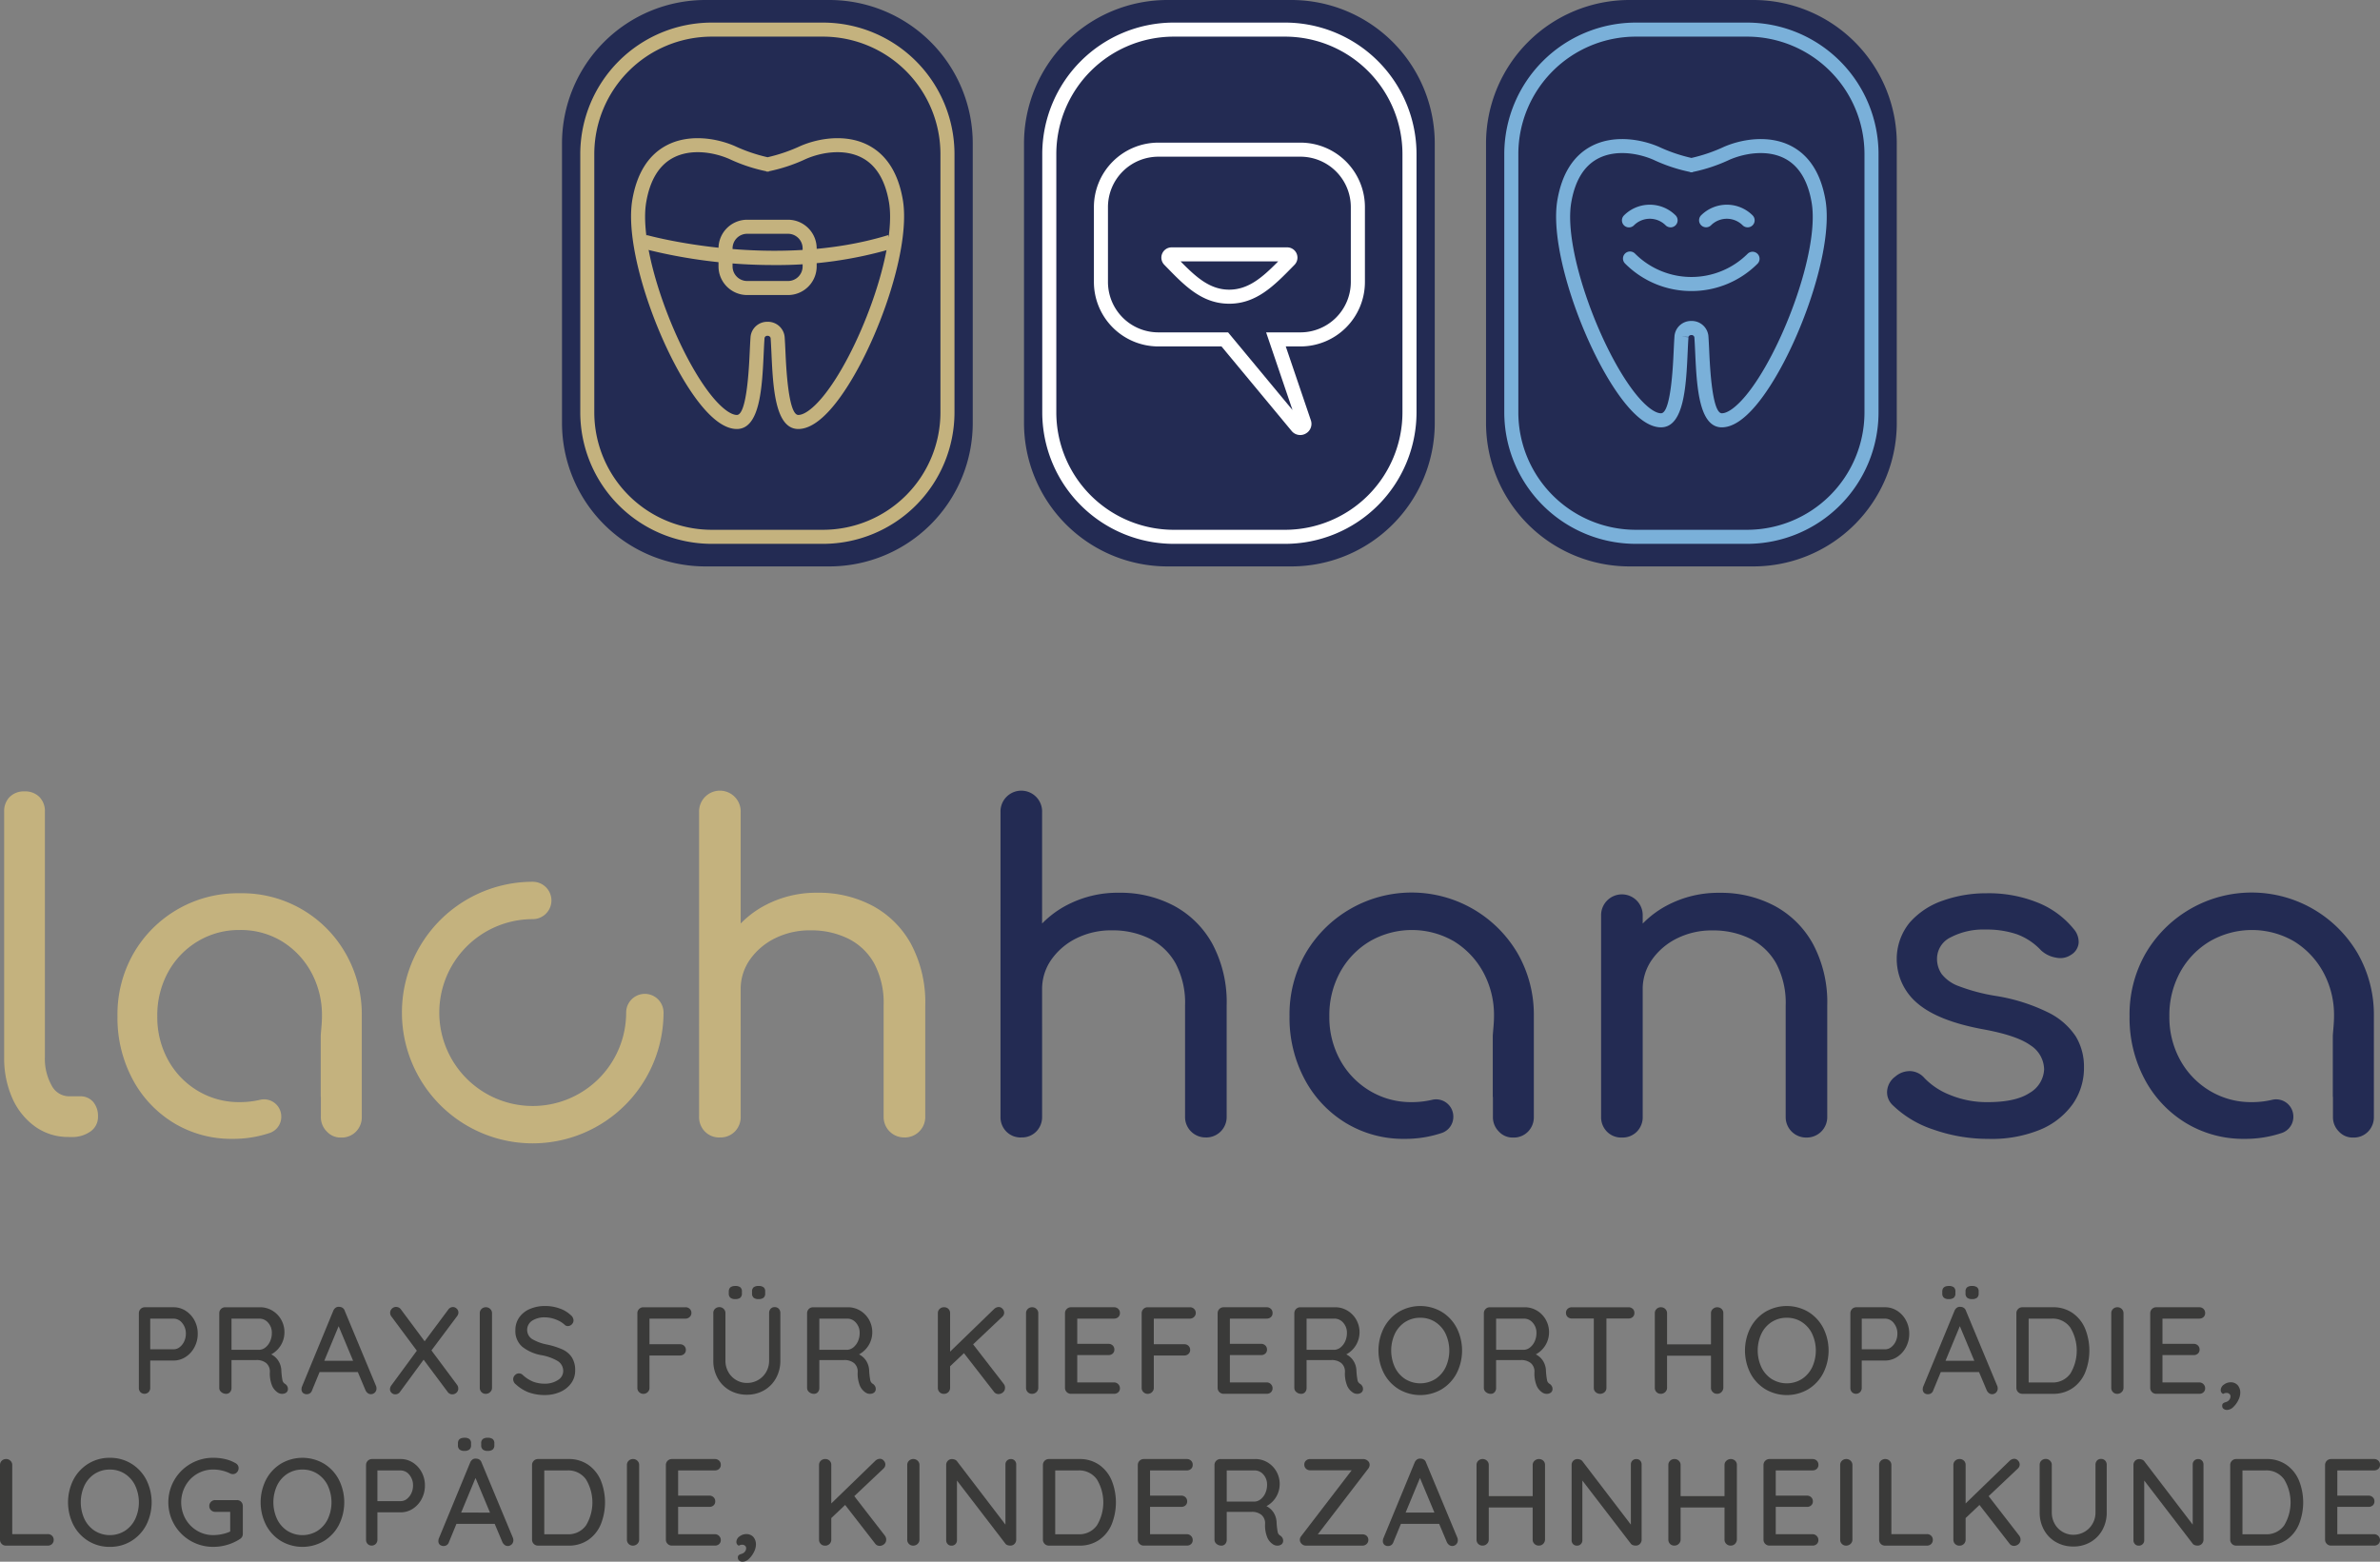 <?xml version="1.0" encoding="UTF-8"?>
<svg xmlns="http://www.w3.org/2000/svg" id="alta_logo_big" width="467.398" height="306.742" viewBox="0 0 467.398 306.742">
  <rect x="0" y="0" width="467.398" height="306.742" fill="#808080" stroke="none"/>
  <g id="Gruppe_45" data-name="Gruppe 45">
    <path id="Pfad_178" data-name="Pfad 178" d="M33.878,232.682a4.994,4.994,0,0,1,1.737,1.883,5.424,5.424,0,0,1,.644,2.624,5.558,5.558,0,0,1-.644,2.647,5.054,5.054,0,0,1-1.737,1.919,4.3,4.3,0,0,1-2.381.7H26.93v5.369a1.171,1.171,0,0,1-.316.826,1.144,1.144,0,0,1-1.615.012,1.182,1.182,0,0,1-.3-.838V233.155a1.161,1.161,0,0,1,1.166-1.166H31.5a4.365,4.365,0,0,1,2.381.692Zm-1.166,7.142a2.964,2.964,0,0,0,.887-1.13,3.523,3.523,0,0,0,.328-1.505,3.182,3.182,0,0,0-.717-2.1,2.162,2.162,0,0,0-1.713-.862H26.93v6.025H31.5a1.961,1.961,0,0,0,1.215-.425Z" transform="translate(2.574 24.773)" fill="#3a3a39"></path>
    <path id="Pfad_179" data-name="Pfad 179" d="M52.332,247.477a1.043,1.043,0,0,1,.146.523.876.876,0,0,1-.328.753,1.3,1.3,0,0,1-.79.243,1.46,1.46,0,0,1-.777-.194,3.025,3.025,0,0,1-1.19-1.336,6.281,6.281,0,0,1-.462-2.721,2.164,2.164,0,0,0-.729-1.8,2.934,2.934,0,0,0-1.895-.583H41.4v5.466a1.214,1.214,0,0,1-.292.838.962.962,0,0,1-.753.328,1.435,1.435,0,0,1-.96-.34,1.044,1.044,0,0,1-.4-.826V233.157a1.161,1.161,0,0,1,1.166-1.166h6.826a4.649,4.649,0,0,1,2.405.644,4.843,4.843,0,0,1,1.749,1.772,4.967,4.967,0,0,1,.656,2.539,4.92,4.92,0,0,1-2.6,4.3,3.576,3.576,0,0,1,1.421,1.288,3.856,3.856,0,0,1,.571,1.919,13.368,13.368,0,0,0,.219,1.882,1.04,1.04,0,0,0,.534.717A1.313,1.313,0,0,1,52.332,247.477Zm-4.239-7.616a3.174,3.174,0,0,0,.887-1.178,3.946,3.946,0,0,0,.34-1.664,2.888,2.888,0,0,0-.717-1.98,2.234,2.234,0,0,0-1.737-.814H41.4v6.122h5.539a2.1,2.1,0,0,0,1.154-.485Z" transform="translate(4.065 24.773)" fill="#3a3a39"></path>
    <path id="Pfad_180" data-name="Pfad 180" d="M68.347,247.958a1.1,1.1,0,0,1-1.093,1.117,1.007,1.007,0,0,1-.619-.208,1.463,1.463,0,0,1-.449-.571l-1.506-3.571H57.172l-1.482,3.6a1.072,1.072,0,0,1-.4.56,1.179,1.179,0,0,1-1.4-.073.981.981,0,0,1-.267-.729,3.043,3.043,0,0,1,.049-.389l6.195-15.014a1.364,1.364,0,0,1,.474-.6.98.98,0,0,1,.692-.158,1.159,1.159,0,0,1,.656.194,1.05,1.05,0,0,1,.413.559l6.17,14.82A1.448,1.448,0,0,1,68.347,247.958Zm-10.252-5.442h5.66l-2.842-6.8Z" transform="translate(5.59 24.765)" fill="#3a3a39"></path>
    <path id="Pfad_181" data-name="Pfad 181" d="M82.546,247.253a1.143,1.143,0,0,1,.219.706,1.052,1.052,0,0,1-.352.825,1.152,1.152,0,0,1-.79.316,1.091,1.091,0,0,1-.947-.485L75.963,242.3l-4.616,6.291a1.113,1.113,0,0,1-.947.51,1.008,1.008,0,0,1-.741-.3.957.957,0,0,1-.3-.692,1.329,1.329,0,0,1,.292-.8l4.98-6.778-5-6.729a1.124,1.124,0,0,1-.243-.706,1.106,1.106,0,0,1,.352-.826,1.137,1.137,0,0,1,.814-.34,1.209,1.209,0,0,1,.522.121,1.086,1.086,0,0,1,.425.364l4.664,6.268,4.616-6.195a1.169,1.169,0,0,1,.923-.533,1.049,1.049,0,0,1,.765.328,1.022,1.022,0,0,1,.328.741,1.194,1.194,0,0,1-.243.7l-5.053,6.753Z" transform="translate(7.229 24.766)" fill="#3a3a39"></path>
    <path id="Pfad_182" data-name="Pfad 182" d="M87.367,248.655a1.209,1.209,0,0,1-.85.34,1.144,1.144,0,0,1-.862-.34,1.176,1.176,0,0,1-.328-.851V233.155a1.123,1.123,0,0,1,.34-.826,1.186,1.186,0,0,1,.875-.34,1.168,1.168,0,0,1,.838.34,1.11,1.11,0,0,1,.352.826V247.8a1.117,1.117,0,0,1-.364.851" transform="translate(8.894 24.773)" fill="#3a3a39"></path>
    <path id="Pfad_183" data-name="Pfad 183" d="M94.377,248.763a8,8,0,0,1-2.6-1.615,1.29,1.29,0,0,1-.51-1,1.112,1.112,0,0,1,.34-.79,1.076,1.076,0,0,1,.8-.352,1.008,1.008,0,0,1,.7.267,6.75,6.75,0,0,0,2,1.324,6.1,6.1,0,0,0,2.344.425,4.562,4.562,0,0,0,2.587-.7,2.08,2.08,0,0,0,1.057-1.773,2.279,2.279,0,0,0-1.057-1.956,9.413,9.413,0,0,0-3.146-1.154,8.363,8.363,0,0,1-3.85-1.677A4.046,4.046,0,0,1,91.7,236.53a4.288,4.288,0,0,1,.753-2.514,4.835,4.835,0,0,1,2.089-1.664,7.457,7.457,0,0,1,3.012-.583,8.263,8.263,0,0,1,2.842.486,6.007,6.007,0,0,1,2.162,1.288,1.39,1.39,0,0,1,.559,1.045,1.09,1.09,0,0,1-.328.777,1.06,1.06,0,0,1-.79.34.81.81,0,0,1-.559-.194,5.057,5.057,0,0,0-1.749-1.07A5.865,5.865,0,0,0,97.559,234a4.464,4.464,0,0,0-2.587.667,2.152,2.152,0,0,0,0,3.583,9.019,9.019,0,0,0,2.854,1.07,15.051,15.051,0,0,1,3.1.972,4.366,4.366,0,0,1,1.858,1.554,4.654,4.654,0,0,1,.656,2.6,4.161,4.161,0,0,1-.79,2.5,5.2,5.2,0,0,1-2.15,1.7,7.239,7.239,0,0,1-2.988.608,9.1,9.1,0,0,1-3.134-.5Z" transform="translate(9.513 24.75)" fill="#3a3a39"></path>
    <path id="Pfad_184" data-name="Pfad 184" d="M115.735,234.225v5.03h5.976a1.161,1.161,0,0,1,.838.315,1.1,1.1,0,0,1,.328.826,1.011,1.011,0,0,1-.328.754,1.162,1.162,0,0,1-.838.316h-5.976v6.365a1.1,1.1,0,0,1-.352.826,1.168,1.168,0,0,1-.838.34,1.156,1.156,0,0,1-.85-.34,1.12,1.12,0,0,1-.34-.826V233.157a1.161,1.161,0,0,1,1.166-1.166H122.8a1.162,1.162,0,0,1,.838.316,1.091,1.091,0,0,1,.328.825,1.031,1.031,0,0,1-.34.765,1.146,1.146,0,0,1-.826.328Z" transform="translate(11.816 24.773)" fill="#3a3a39"></path>
    <path id="Pfad_185" data-name="Pfad 185" d="M139.725,232.688a1.187,1.187,0,0,1,.3.838v9.329a6.985,6.985,0,0,1-.85,3.45,6.174,6.174,0,0,1-2.344,2.393,6.6,6.6,0,0,1-3.365.862,6.727,6.727,0,0,1-3.4-.862,6.136,6.136,0,0,1-2.356-2.393,6.973,6.973,0,0,1-.85-3.45v-9.329a1.111,1.111,0,0,1,.34-.838,1.208,1.208,0,0,1,.875-.328,1.135,1.135,0,0,1,.814.341,1.106,1.106,0,0,1,.352.825v9.329a4.458,4.458,0,0,0,.583,2.273,4.194,4.194,0,0,0,1.555,1.567,4.123,4.123,0,0,0,2.089.559,4.352,4.352,0,0,0,2.162-.559,4.231,4.231,0,0,0,1.591-1.567,4.388,4.388,0,0,0,.6-2.273v-9.329a1.214,1.214,0,0,1,.292-.838,1.018,1.018,0,0,1,.8-.328,1.055,1.055,0,0,1,.814.328m-9.512-2.174a1.056,1.056,0,0,1-.316-.85V229.3q0-1.093,1.288-1.093a1.54,1.54,0,0,1,.972.254,1.02,1.02,0,0,1,.316.839v.364a1.058,1.058,0,0,1-.316.85,1.53,1.53,0,0,1-1,.267A1.437,1.437,0,0,1,130.213,230.514Zm4.568,0a1.053,1.053,0,0,1-.316-.85V229.3a1.018,1.018,0,0,1,.316-.839,1.492,1.492,0,0,1,.947-.254,1.586,1.586,0,0,1,1,.254,1.02,1.02,0,0,1,.316.839v.364a1.058,1.058,0,0,1-.316.85,1.52,1.52,0,0,1-1,.267,1.441,1.441,0,0,1-.947-.267" transform="translate(13.224 24.379)" fill="#3a3a39"></path>
    <path id="Pfad_186" data-name="Pfad 186" d="M156.875,247.477a1.043,1.043,0,0,1,.146.523.876.876,0,0,1-.328.753,1.3,1.3,0,0,1-.79.243,1.461,1.461,0,0,1-.777-.194,3.026,3.026,0,0,1-1.19-1.336,6.281,6.281,0,0,1-.462-2.721,2.164,2.164,0,0,0-.729-1.8,2.934,2.934,0,0,0-1.895-.583h-4.907v5.466a1.214,1.214,0,0,1-.292.838.962.962,0,0,1-.753.328,1.435,1.435,0,0,1-.96-.34,1.044,1.044,0,0,1-.4-.826V233.157a1.161,1.161,0,0,1,1.166-1.166h6.826a4.649,4.649,0,0,1,2.405.644,4.843,4.843,0,0,1,1.749,1.772,4.967,4.967,0,0,1,.656,2.539,4.92,4.92,0,0,1-2.6,4.3,3.576,3.576,0,0,1,1.421,1.288,3.855,3.855,0,0,1,.571,1.919,13.364,13.364,0,0,0,.219,1.882,1.04,1.04,0,0,0,.534.717A1.313,1.313,0,0,1,156.875,247.477Zm-4.239-7.616a3.175,3.175,0,0,0,.887-1.178,3.946,3.946,0,0,0,.34-1.664,2.888,2.888,0,0,0-.717-1.98,2.234,2.234,0,0,0-1.737-.814h-5.466v6.122h5.539a2.1,2.1,0,0,0,1.154-.485Z" transform="translate(14.962 24.773)" fill="#3a3a39"></path>
    <path id="Pfad_187" data-name="Pfad 187" d="M179.982,247.834a1.1,1.1,0,0,1-.4.875,1.371,1.371,0,0,1-.911.34,1.082,1.082,0,0,1-.85-.437l-5.9-7.6-2.721,2.575v4.226a1.157,1.157,0,0,1-.34.851,1.18,1.18,0,0,1-.875.34,1.144,1.144,0,0,1-.862-.34,1.176,1.176,0,0,1-.328-.851V233.16a1.124,1.124,0,0,1,.34-.826,1.186,1.186,0,0,1,.875-.34,1.165,1.165,0,0,1,.862.328,1.135,1.135,0,0,1,.328.838v7.555l8.624-8.356a1.389,1.389,0,0,1,.923-.413.963.963,0,0,1,.753.364,1.057,1.057,0,0,1-.024,1.53l-5.757,5.442,6,7.75a1.259,1.259,0,0,1,.267.8Z" transform="translate(17.386 24.768)" fill="#3a3a39"></path>
    <path id="Pfad_188" data-name="Pfad 188" d="M184.518,248.655a1.209,1.209,0,0,1-.85.34,1.144,1.144,0,0,1-.862-.34,1.176,1.176,0,0,1-.328-.851V233.155a1.123,1.123,0,0,1,.34-.826,1.186,1.186,0,0,1,.875-.34,1.168,1.168,0,0,1,.838.34,1.11,1.11,0,0,1,.352.826V247.8A1.117,1.117,0,0,1,184.518,248.655Z" transform="translate(19.021 24.773)" fill="#3a3a39"></path>
    <path id="Pfad_189" data-name="Pfad 189" d="M199.865,247.1a1.117,1.117,0,0,1,.328.8,1.029,1.029,0,0,1-.328.791,1.181,1.181,0,0,1-.838.3h-8.454a1.161,1.161,0,0,1-1.166-1.166V233.156a1.161,1.161,0,0,1,1.166-1.166h8.454a1.162,1.162,0,0,1,.838.316,1.091,1.091,0,0,1,.328.825,1.029,1.029,0,0,1-.328.791,1.181,1.181,0,0,1-.838.3h-7.215v4.956h6.122a1.162,1.162,0,0,1,.838.316,1.065,1.065,0,0,1,.328.8,1.02,1.02,0,0,1-.328.8,1.214,1.214,0,0,1-.838.292h-6.122v5.369h7.215A1.115,1.115,0,0,1,199.865,247.1Z" transform="translate(19.743 24.773)" fill="#3a3a39"></path>
    <path id="Pfad_190" data-name="Pfad 190" d="M205.428,234.225v5.03H211.4a1.161,1.161,0,0,1,.838.315,1.1,1.1,0,0,1,.328.826,1.011,1.011,0,0,1-.328.754,1.162,1.162,0,0,1-.838.316h-5.976v6.365a1.1,1.1,0,0,1-.352.826,1.168,1.168,0,0,1-.838.34,1.156,1.156,0,0,1-.85-.34,1.12,1.12,0,0,1-.34-.826V233.157a1.161,1.161,0,0,1,1.166-1.166H212.5a1.162,1.162,0,0,1,.838.316,1.091,1.091,0,0,1,.328.825,1.031,1.031,0,0,1-.34.765,1.146,1.146,0,0,1-.826.328Z" transform="translate(21.165 24.773)" fill="#3a3a39"></path>
    <path id="Pfad_191" data-name="Pfad 191" d="M227.013,247.1a1.117,1.117,0,0,1,.328.8,1.029,1.029,0,0,1-.328.791,1.181,1.181,0,0,1-.838.3H217.72a1.161,1.161,0,0,1-1.166-1.166V233.156a1.161,1.161,0,0,1,1.166-1.166h8.455a1.162,1.162,0,0,1,.838.316,1.091,1.091,0,0,1,.328.825,1.029,1.029,0,0,1-.328.791,1.181,1.181,0,0,1-.838.3h-7.216v4.956h6.122a1.162,1.162,0,0,1,.838.316,1.065,1.065,0,0,1,.328.8,1.02,1.02,0,0,1-.328.8,1.214,1.214,0,0,1-.838.292h-6.122v5.369h7.216A1.115,1.115,0,0,1,227.013,247.1Z" transform="translate(22.573 24.773)" fill="#3a3a39"></path>
    <path id="Pfad_192" data-name="Pfad 192" d="M243.531,247.477a1.033,1.033,0,0,1,.147.523.877.877,0,0,1-.329.753,1.293,1.293,0,0,1-.79.243,1.46,1.46,0,0,1-.777-.194,3.023,3.023,0,0,1-1.189-1.336,6.281,6.281,0,0,1-.462-2.721,2.167,2.167,0,0,0-.729-1.8,2.937,2.937,0,0,0-1.895-.583H232.6v5.466a1.214,1.214,0,0,1-.292.838.964.964,0,0,1-.754.328,1.435,1.435,0,0,1-.96-.34,1.043,1.043,0,0,1-.4-.826V233.157a1.161,1.161,0,0,1,1.166-1.166h6.826a4.653,4.653,0,0,1,2.406.644,4.852,4.852,0,0,1,1.749,1.772,4.967,4.967,0,0,1,.656,2.539,4.92,4.92,0,0,1-2.6,4.3,3.569,3.569,0,0,1,1.421,1.288,3.867,3.867,0,0,1,.572,1.919,13.424,13.424,0,0,0,.218,1.882,1.04,1.04,0,0,0,.534.717,1.313,1.313,0,0,1,.389.425Zm-4.238-7.616a3.189,3.189,0,0,0,.888-1.178,3.946,3.946,0,0,0,.34-1.664,2.894,2.894,0,0,0-.717-1.98,2.232,2.232,0,0,0-1.736-.814H232.6v6.122h5.539a2.1,2.1,0,0,0,1.154-.485Z" transform="translate(23.995 24.773)" fill="#3a3a39"></path>
    <path id="Pfad_193" data-name="Pfad 193" d="M260.52,244.961a8.054,8.054,0,0,1-2.927,3.146,8.31,8.31,0,0,1-8.453,0,8.038,8.038,0,0,1-2.927-3.146,9.877,9.877,0,0,1,0-8.89,8.072,8.072,0,0,1,2.927-3.147,8.317,8.317,0,0,1,8.453,0,8.049,8.049,0,0,1,2.927,3.147,9.877,9.877,0,0,1,0,8.89m-2.173-7.737a5.686,5.686,0,0,0-2.028-2.308,5.33,5.33,0,0,0-2.953-.838,5.389,5.389,0,0,0-2.952.825,5.617,5.617,0,0,0-2.028,2.3,7.853,7.853,0,0,0,0,6.608,5.686,5.686,0,0,0,2.028,2.308,5.618,5.618,0,0,0,5.9,0,5.694,5.694,0,0,0,2.028-2.308,7.807,7.807,0,0,0,0-6.582" transform="translate(25.554 24.75)" fill="#3a3a39"></path>
    <path id="Pfad_194" data-name="Pfad 194" d="M277.236,247.477a1.032,1.032,0,0,1,.147.523.877.877,0,0,1-.329.753,1.293,1.293,0,0,1-.79.243,1.461,1.461,0,0,1-.777-.194,3.024,3.024,0,0,1-1.189-1.336,6.282,6.282,0,0,1-.462-2.721,2.167,2.167,0,0,0-.729-1.8,2.937,2.937,0,0,0-1.895-.583h-4.907v5.466a1.214,1.214,0,0,1-.292.838.964.964,0,0,1-.754.328,1.435,1.435,0,0,1-.96-.34,1.043,1.043,0,0,1-.4-.826V233.157a1.161,1.161,0,0,1,1.166-1.166h6.826a4.653,4.653,0,0,1,2.406.644,4.852,4.852,0,0,1,1.749,1.772,4.967,4.967,0,0,1,.656,2.539,4.92,4.92,0,0,1-2.6,4.3,3.569,3.569,0,0,1,1.421,1.288,3.868,3.868,0,0,1,.572,1.919,13.417,13.417,0,0,0,.218,1.882,1.04,1.04,0,0,0,.534.717,1.313,1.313,0,0,1,.389.425ZM273,239.861a3.189,3.189,0,0,0,.888-1.178,3.945,3.945,0,0,0,.34-1.664,2.894,2.894,0,0,0-.717-1.98,2.232,2.232,0,0,0-1.736-.814h-5.466v6.122h5.539a2.1,2.1,0,0,0,1.154-.485Z" transform="translate(27.508 24.773)" fill="#3a3a39"></path>
    <path id="Pfad_195" data-name="Pfad 195" d="M291.613,232.293a1.062,1.062,0,0,1,.328.814,1.023,1.023,0,0,1-.328.8,1.211,1.211,0,0,1-.839.293H286.45V247.83a1.105,1.105,0,0,1-.351.826,1.327,1.327,0,0,1-1.775,0,1.1,1.1,0,0,1-.352-.826V234.2h-4.3a1.187,1.187,0,0,1-.838-.3,1.055,1.055,0,0,1-.328-.814,1.028,1.028,0,0,1,.328-.79,1.186,1.186,0,0,1,.838-.3h11.1a1.192,1.192,0,0,1,.839.3Z" transform="translate(29.03 24.773)" fill="#3a3a39"></path>
    <path id="Pfad_196" data-name="Pfad 196" d="M307.421,232.318a1.115,1.115,0,0,1,.34.838V247.8a1.247,1.247,0,0,1-.364.851,1.182,1.182,0,0,1-.875.34,1.166,1.166,0,0,1-.838-.34,1.132,1.132,0,0,1-.352-.851v-6.291h-8.624V247.8a1.117,1.117,0,0,1-.364.851,1.205,1.205,0,0,1-.851.34,1.142,1.142,0,0,1-.861-.34,1.176,1.176,0,0,1-.328-.851V233.156a1.123,1.123,0,0,1,.34-.826,1.181,1.181,0,0,1,.875-.34,1.168,1.168,0,0,1,.838.34,1.106,1.106,0,0,1,.352.826v6.122h8.624v-6.122a1.09,1.09,0,0,1,.364-.826,1.281,1.281,0,0,1,1.726-.012Z" transform="translate(30.677 24.773)" fill="#3a3a39"></path>
    <path id="Pfad_197" data-name="Pfad 197" d="M325.705,244.961a8.06,8.06,0,0,1-2.926,3.146,8.312,8.312,0,0,1-8.454,0,8.047,8.047,0,0,1-2.927-3.146,9.877,9.877,0,0,1,0-8.89,8.08,8.08,0,0,1,2.927-3.147,8.319,8.319,0,0,1,8.454,0,8.055,8.055,0,0,1,2.926,3.147,9.878,9.878,0,0,1,0,8.89m-2.174-7.737a5.678,5.678,0,0,0-2.029-2.308,5.329,5.329,0,0,0-2.952-.838,5.389,5.389,0,0,0-2.952.825,5.6,5.6,0,0,0-2.029,2.3,7.853,7.853,0,0,0,0,6.608,5.67,5.67,0,0,0,2.029,2.308,5.616,5.616,0,0,0,5.9,0,5.686,5.686,0,0,0,2.029-2.308,7.8,7.8,0,0,0,0-6.582" transform="translate(32.349 24.75)" fill="#3a3a39"></path>
    <path id="Pfad_198" data-name="Pfad 198" d="M338.267,232.682A4.991,4.991,0,0,1,340,234.565a5.436,5.436,0,0,1,.644,2.624,5.558,5.558,0,0,1-.644,2.647,5.06,5.06,0,0,1-1.736,1.919,4.3,4.3,0,0,1-2.381.7h-4.567v5.369a1.171,1.171,0,0,1-.316.826,1.144,1.144,0,0,1-1.616.012,1.182,1.182,0,0,1-.3-.838V233.155a1.161,1.161,0,0,1,1.166-1.166h5.636a4.365,4.365,0,0,1,2.381.692Zm-1.166,7.142a2.966,2.966,0,0,0,.888-1.13,3.539,3.539,0,0,0,.328-1.505,3.182,3.182,0,0,0-.717-2.1,2.162,2.162,0,0,0-1.713-.862H331.32v6.025h4.567a1.961,1.961,0,0,0,1.215-.425Z" transform="translate(34.303 24.773)" fill="#3a3a39"></path>
    <path id="Pfad_199" data-name="Pfad 199" d="M356.676,248.345a1.1,1.1,0,0,1-1.093,1.117,1.012,1.012,0,0,1-.621-.208,1.452,1.452,0,0,1-.448-.571l-1.506-3.571H345.5l-1.482,3.6a1.055,1.055,0,0,1-1.021.754,1.051,1.051,0,0,1-.776-.267.981.981,0,0,1-.267-.729,3.041,3.041,0,0,1,.049-.389l6.194-15.014a1.358,1.358,0,0,1,.475-.6.98.98,0,0,1,.692-.158,1.159,1.159,0,0,1,.656.194,1.045,1.045,0,0,1,.413.559l6.171,14.82A1.449,1.449,0,0,1,356.676,248.345Zm-10.568-17.831a1.056,1.056,0,0,1-.316-.85V229.3q0-1.093,1.288-1.093a1.54,1.54,0,0,1,.972.254,1.02,1.02,0,0,1,.316.839v.364a1.058,1.058,0,0,1-.316.85,1.518,1.518,0,0,1-.995.267,1.437,1.437,0,0,1-.947-.267Zm.316,12.39h5.66l-2.842-6.8Zm4.251-12.39a1.056,1.056,0,0,1-.316-.85V229.3a1.021,1.021,0,0,1,.316-.839,1.492,1.492,0,0,1,.947-.254,1.588,1.588,0,0,1,1,.254,1.019,1.019,0,0,1,.315.839v.364a1.057,1.057,0,0,1-.315.85,1.53,1.53,0,0,1-1,.267,1.437,1.437,0,0,1-.947-.267" transform="translate(35.644 24.379)" fill="#3a3a39"></path>
    <path id="Pfad_200" data-name="Pfad 200" d="M369.661,233.132a7.06,7.06,0,0,1,2.454,3.073,11.606,11.606,0,0,1,0,8.6,6.968,6.968,0,0,1-2.454,3.061,6.69,6.69,0,0,1-3.911,1.129h-5.976a1.161,1.161,0,0,1-1.166-1.166V233.155a1.161,1.161,0,0,1,1.166-1.166h5.976a6.649,6.649,0,0,1,3.911,1.141ZM369.224,245a8.754,8.754,0,0,0-.012-9,4.243,4.243,0,0,0-3.7-1.773h-4.494v12.536h4.494A4.243,4.243,0,0,0,369.224,245Z" transform="translate(37.38 24.773)" fill="#3a3a39"></path>
    <path id="Pfad_201" data-name="Pfad 201" d="M377.523,248.655a1.21,1.21,0,0,1-.851.34,1.142,1.142,0,0,1-.861-.34,1.176,1.176,0,0,1-.328-.851V233.155a1.123,1.123,0,0,1,.34-.826,1.182,1.182,0,0,1,.875-.34,1.168,1.168,0,0,1,.838.34,1.106,1.106,0,0,1,.352.826V247.8A1.117,1.117,0,0,1,377.523,248.655Z" transform="translate(39.139 24.773)" fill="#3a3a39"></path>
    <path id="Pfad_202" data-name="Pfad 202" d="M392.87,247.1a1.117,1.117,0,0,1,.328.8,1.029,1.029,0,0,1-.328.791,1.181,1.181,0,0,1-.838.3h-8.454a1.161,1.161,0,0,1-1.166-1.166V233.156a1.161,1.161,0,0,1,1.166-1.166h8.454a1.162,1.162,0,0,1,.838.316,1.091,1.091,0,0,1,.328.825,1.029,1.029,0,0,1-.328.791,1.181,1.181,0,0,1-.838.3h-7.215v4.956h6.122a1.162,1.162,0,0,1,.838.316,1.065,1.065,0,0,1,.328.8,1.02,1.02,0,0,1-.328.8,1.215,1.215,0,0,1-.838.292h-6.122v5.369h7.215A1.115,1.115,0,0,1,392.87,247.1Z" transform="translate(39.861 24.773)" fill="#3a3a39"></path>
    <path id="Pfad_203" data-name="Pfad 203" d="M398.4,248.854a4.642,4.642,0,0,1-.985,1.349,1.791,1.791,0,0,1-1.226.559,1.069,1.069,0,0,1-.68-.208.7.7,0,0,1-.267-.6.571.571,0,0,1,.17-.474,1.26,1.26,0,0,1,.4-.207c.155-.049.272-.089.352-.121a1.3,1.3,0,0,0,.522-.449,1.109,1.109,0,0,0,.182-.619.6.6,0,0,0-.218-.462.815.815,0,0,0-.56-.194,1.089,1.089,0,0,0-.656.194.917.917,0,0,1-.364-.3.889.889,0,0,1-.12-.5,1.355,1.355,0,0,1,.631-1.032,2.133,2.133,0,0,1,1.288-.449,1.811,1.811,0,0,1,1.409.559,2.223,2.223,0,0,1,.51,1.555,3.239,3.239,0,0,1-.389,1.4Z" transform="translate(41.168 26.165)" fill="#3a3a39"></path>
    <path id="Pfad_204" data-name="Pfad 204" d="M10.215,274.052a1.094,1.094,0,0,1,.328.826,1.065,1.065,0,0,1-.328.8,1.157,1.157,0,0,1-.838.316H1.166a1.115,1.115,0,0,1-.838-.34A1.144,1.144,0,0,1,0,274.829V260.156a1.123,1.123,0,0,1,.34-.826,1.186,1.186,0,0,1,.875-.34,1.168,1.168,0,0,1,.838.34,1.11,1.11,0,0,1,.352.826v13.58H9.377A1.162,1.162,0,0,1,10.215,274.052Z" transform="translate(0 27.587)" fill="#3a3a39"></path>
    <path id="Pfad_205" data-name="Pfad 205" d="M27.465,271.961a8.054,8.054,0,0,1-2.927,3.146,7.886,7.886,0,0,1-4.227,1.155,7.886,7.886,0,0,1-4.227-1.155,8.047,8.047,0,0,1-2.927-3.146,9.877,9.877,0,0,1,0-8.89,8.072,8.072,0,0,1,2.927-3.147,7.891,7.891,0,0,1,4.227-1.154,7.891,7.891,0,0,1,4.227,1.154,8.065,8.065,0,0,1,2.927,3.147,9.877,9.877,0,0,1,0,8.89m-2.174-7.737a5.687,5.687,0,0,0-2.028-2.308,5.329,5.329,0,0,0-2.952-.838,5.392,5.392,0,0,0-2.952.825,5.6,5.6,0,0,0-2.028,2.3,7.853,7.853,0,0,0,0,6.608,5.685,5.685,0,0,0,2.028,2.308,5.617,5.617,0,0,0,5.9,0,5.686,5.686,0,0,0,2.028-2.308,7.8,7.8,0,0,0,0-6.582" transform="translate(1.261 27.565)" fill="#3a3a39"></path>
    <path id="Pfad_206" data-name="Pfad 206" d="M44.236,267.418a1.148,1.148,0,0,1,.328.826v5.466a1.142,1.142,0,0,1-.583,1.02,9.59,9.59,0,0,1-5.2,1.53,8.788,8.788,0,0,1-4.458-1.167,8.739,8.739,0,0,1,0-15.158,8.788,8.788,0,0,1,4.458-1.167,10.174,10.174,0,0,1,2.344.267,7.156,7.156,0,0,1,2.028.8,1.207,1.207,0,0,1,.437.413,1.016,1.016,0,0,1,.146.533,1.185,1.185,0,0,1-.328.838,1.04,1.04,0,0,1-.79.352,1.147,1.147,0,0,1-.632-.17,7.6,7.6,0,0,0-3.207-.728A6.2,6.2,0,0,0,33.3,264.26a6.717,6.717,0,0,0,0,6.5,6.3,6.3,0,0,0,2.284,2.332,6.114,6.114,0,0,0,3.195.861,8.28,8.28,0,0,0,1.737-.194,6.942,6.942,0,0,0,1.567-.51v-3.863H39.147a1.144,1.144,0,0,1-.826-.328,1.081,1.081,0,0,1-.34-.814,1.115,1.115,0,0,1,.34-.838,1.144,1.144,0,0,1,.826-.328h4.276a1.087,1.087,0,0,1,.814.34Z" transform="translate(3.123 27.564)" fill="#3a3a39"></path>
    <path id="Pfad_207" data-name="Pfad 207" d="M61.719,271.961a8.054,8.054,0,0,1-2.927,3.146,8.312,8.312,0,0,1-8.454,0,8.047,8.047,0,0,1-2.927-3.146,9.877,9.877,0,0,1,0-8.89,8.072,8.072,0,0,1,2.927-3.147,8.319,8.319,0,0,1,8.454,0,8.065,8.065,0,0,1,2.927,3.147,9.877,9.877,0,0,1,0,8.89m-2.174-7.737a5.687,5.687,0,0,0-2.028-2.308,5.329,5.329,0,0,0-2.952-.838,5.392,5.392,0,0,0-2.952.825,5.6,5.6,0,0,0-2.028,2.3,7.853,7.853,0,0,0,0,6.608,5.685,5.685,0,0,0,2.028,2.308,5.617,5.617,0,0,0,5.9,0,5.686,5.686,0,0,0,2.028-2.308,7.8,7.8,0,0,0,0-6.582" transform="translate(4.832 27.565)" fill="#3a3a39"></path>
    <path id="Pfad_208" data-name="Pfad 208" d="M74.281,259.683a4.994,4.994,0,0,1,1.737,1.883,5.424,5.424,0,0,1,.644,2.624,5.558,5.558,0,0,1-.644,2.647,5.054,5.054,0,0,1-1.737,1.919,4.3,4.3,0,0,1-2.381.7H67.333v5.369a1.171,1.171,0,0,1-.316.826,1.144,1.144,0,0,1-1.615.012,1.182,1.182,0,0,1-.3-.838V260.155a1.161,1.161,0,0,1,1.166-1.166H71.9a4.365,4.365,0,0,1,2.381.692Zm-1.167,7.142A2.964,2.964,0,0,0,74,265.7a3.523,3.523,0,0,0,.328-1.505,3.182,3.182,0,0,0-.717-2.1,2.162,2.162,0,0,0-1.713-.862H67.332v6.025H71.9a1.961,1.961,0,0,0,1.215-.425Z" transform="translate(6.786 27.587)" fill="#3a3a39"></path>
    <path id="Pfad_209" data-name="Pfad 209" d="M92.689,275.345a1.1,1.1,0,0,1-1.093,1.117,1.007,1.007,0,0,1-.619-.208,1.463,1.463,0,0,1-.449-.571l-1.506-3.571H81.514l-1.482,3.6a1.072,1.072,0,0,1-.4.56,1.179,1.179,0,0,1-1.4-.073.981.981,0,0,1-.267-.729,3.041,3.041,0,0,1,.049-.389l6.195-15.014a1.364,1.364,0,0,1,.474-.6.98.98,0,0,1,.692-.158,1.159,1.159,0,0,1,.656.194,1.051,1.051,0,0,1,.413.559l6.17,14.82A1.448,1.448,0,0,1,92.689,275.345ZM82.121,257.514a1.052,1.052,0,0,1-.316-.85V256.3q0-1.093,1.288-1.093a1.54,1.54,0,0,1,.972.254,1.02,1.02,0,0,1,.316.839v.364a1.058,1.058,0,0,1-.316.85,1.53,1.53,0,0,1-1,.267A1.439,1.439,0,0,1,82.121,257.514Zm.316,12.39H88.1l-2.842-6.8Zm4.251-12.39a1.052,1.052,0,0,1-.316-.85V256.3a1.018,1.018,0,0,1,.316-.839,1.493,1.493,0,0,1,.947-.254,1.586,1.586,0,0,1,1,.254,1.02,1.02,0,0,1,.316.839v.364a1.054,1.054,0,0,1-.316.85,1.53,1.53,0,0,1-1,.267,1.441,1.441,0,0,1-.947-.267" transform="translate(8.127 27.193)" fill="#3a3a39"></path>
    <path id="Pfad_210" data-name="Pfad 210" d="M105.674,260.132a7.06,7.06,0,0,1,2.454,3.073,11.605,11.605,0,0,1,0,8.6,6.975,6.975,0,0,1-2.454,3.061,6.69,6.69,0,0,1-3.911,1.129H95.787a1.161,1.161,0,0,1-1.166-1.166V260.155a1.161,1.161,0,0,1,1.166-1.166h5.976a6.649,6.649,0,0,1,3.911,1.141ZM105.237,272a8.754,8.754,0,0,0-.012-9,4.244,4.244,0,0,0-3.7-1.773H97.026v12.536h4.494A4.243,4.243,0,0,0,105.237,272Z" transform="translate(9.863 27.587)" fill="#3a3a39"></path>
    <path id="Pfad_211" data-name="Pfad 211" d="M113.536,275.655a1.209,1.209,0,0,1-.85.34,1.144,1.144,0,0,1-.862-.34,1.177,1.177,0,0,1-.328-.851V260.155a1.123,1.123,0,0,1,.34-.826,1.186,1.186,0,0,1,.875-.34,1.168,1.168,0,0,1,.838.34,1.11,1.11,0,0,1,.352.826V274.8a1.117,1.117,0,0,1-.364.851" transform="translate(11.622 27.587)" fill="#3a3a39"></path>
    <path id="Pfad_212" data-name="Pfad 212" d="M128.883,274.1a1.117,1.117,0,0,1,.328.8,1.029,1.029,0,0,1-.328.791,1.181,1.181,0,0,1-.838.3h-8.454a1.161,1.161,0,0,1-1.166-1.166V260.156a1.161,1.161,0,0,1,1.166-1.166h8.454a1.162,1.162,0,0,1,.838.316,1.091,1.091,0,0,1,.328.825,1.029,1.029,0,0,1-.328.791,1.181,1.181,0,0,1-.838.3H120.83v4.956h6.122a1.162,1.162,0,0,1,.838.316,1.065,1.065,0,0,1,.328.8,1.02,1.02,0,0,1-.328.8,1.215,1.215,0,0,1-.838.292H120.83v5.369h7.215A1.115,1.115,0,0,1,128.883,274.1Z" transform="translate(12.344 27.587)" fill="#3a3a39"></path>
    <path id="Pfad_213" data-name="Pfad 213" d="M134.415,275.854a4.658,4.658,0,0,1-.984,1.349,1.794,1.794,0,0,1-1.227.559,1.07,1.07,0,0,1-.68-.208.7.7,0,0,1-.267-.6.57.57,0,0,1,.17-.474,1.252,1.252,0,0,1,.4-.207c.154-.049.272-.089.352-.121a1.3,1.3,0,0,0,.522-.449,1.109,1.109,0,0,0,.182-.619.6.6,0,0,0-.219-.462.812.812,0,0,0-.559-.194,1.089,1.089,0,0,0-.656.194.908.908,0,0,1-.364-.3.879.879,0,0,1-.121-.5,1.354,1.354,0,0,1,.632-1.032,2.124,2.124,0,0,1,1.288-.449,1.815,1.815,0,0,1,1.409.559,2.223,2.223,0,0,1,.51,1.555A3.254,3.254,0,0,1,134.415,275.854Z" transform="translate(13.651 28.979)" fill="#3a3a39"></path>
    <path id="Pfad_214" data-name="Pfad 214" d="M158.852,274.834a1.1,1.1,0,0,1-.4.875,1.371,1.371,0,0,1-.911.34,1.082,1.082,0,0,1-.85-.437l-5.9-7.6-2.721,2.575v4.226a1.157,1.157,0,0,1-.34.851,1.18,1.18,0,0,1-.875.34,1.144,1.144,0,0,1-.862-.34,1.177,1.177,0,0,1-.328-.851V260.16a1.123,1.123,0,0,1,.34-.826,1.186,1.186,0,0,1,.875-.34,1.165,1.165,0,0,1,.862.328,1.135,1.135,0,0,1,.328.838v7.555l8.624-8.356a1.389,1.389,0,0,1,.923-.413.963.963,0,0,1,.753.364,1.057,1.057,0,0,1-.024,1.53l-5.758,5.442,6,7.75a1.259,1.259,0,0,1,.267.8Z" transform="translate(15.183 27.583)" fill="#3a3a39"></path>
    <path id="Pfad_215" data-name="Pfad 215" d="M163.388,275.655a1.209,1.209,0,0,1-.85.34,1.144,1.144,0,0,1-.862-.34,1.177,1.177,0,0,1-.328-.851V260.155a1.123,1.123,0,0,1,.34-.826,1.186,1.186,0,0,1,.875-.34,1.168,1.168,0,0,1,.838.34,1.11,1.11,0,0,1,.352.826V274.8a1.117,1.117,0,0,1-.364.851" transform="translate(16.818 27.587)" fill="#3a3a39"></path>
    <path id="Pfad_216" data-name="Pfad 216" d="M181.735,259.294a1.063,1.063,0,0,1,.292.765V274.8a1.178,1.178,0,0,1-.328.851,1.115,1.115,0,0,1-.838.34,1.617,1.617,0,0,1-.522-.085.881.881,0,0,1-.4-.254l-9.547-12.438v11.709A1.037,1.037,0,0,1,169.322,276a1,1,0,0,1-.753-.3,1.063,1.063,0,0,1-.292-.765v-14.77a1.135,1.135,0,0,1,.328-.838,1.1,1.1,0,0,1,.814-.328,1.439,1.439,0,0,1,.559.109.956.956,0,0,1,.413.3l9.523,12.461V260.061a1.037,1.037,0,0,1,1.069-1.068,1,1,0,0,1,.753.3Z" transform="translate(17.541 27.588)" fill="#3a3a39"></path>
    <path id="Pfad_217" data-name="Pfad 217" d="M196.534,260.132a7.059,7.059,0,0,1,2.454,3.073,11.605,11.605,0,0,1,0,8.6,6.975,6.975,0,0,1-2.454,3.061,6.69,6.69,0,0,1-3.911,1.129h-5.976a1.161,1.161,0,0,1-1.166-1.166V260.155a1.161,1.161,0,0,1,1.166-1.166h5.976a6.649,6.649,0,0,1,3.911,1.141ZM196.1,272a8.754,8.754,0,0,0-.012-9,4.244,4.244,0,0,0-3.7-1.773h-4.494v12.536h4.494A4.243,4.243,0,0,0,196.1,272Z" transform="translate(19.334 27.587)" fill="#3a3a39"></path>
    <path id="Pfad_218" data-name="Pfad 218" d="M212.813,274.1a1.117,1.117,0,0,1,.328.8,1.029,1.029,0,0,1-.328.791,1.181,1.181,0,0,1-.838.3h-8.454a1.161,1.161,0,0,1-1.166-1.166V260.156a1.161,1.161,0,0,1,1.166-1.166h8.454a1.162,1.162,0,0,1,.838.316,1.091,1.091,0,0,1,.328.825,1.029,1.029,0,0,1-.328.791,1.181,1.181,0,0,1-.838.3H204.76v4.956h6.122a1.162,1.162,0,0,1,.838.316,1.065,1.065,0,0,1,.328.8,1.02,1.02,0,0,1-.328.8,1.215,1.215,0,0,1-.838.292H204.76v5.369h7.215A1.115,1.115,0,0,1,212.813,274.1Z" transform="translate(21.093 27.587)" fill="#3a3a39"></path>
    <path id="Pfad_219" data-name="Pfad 219" d="M229.331,274.477a1.033,1.033,0,0,1,.147.523.877.877,0,0,1-.329.753,1.294,1.294,0,0,1-.79.243,1.461,1.461,0,0,1-.777-.194,3.024,3.024,0,0,1-1.189-1.336,6.281,6.281,0,0,1-.462-2.721,2.167,2.167,0,0,0-.729-1.8,2.936,2.936,0,0,0-1.895-.583H218.4v5.466a1.214,1.214,0,0,1-.292.838.962.962,0,0,1-.753.328,1.435,1.435,0,0,1-.96-.34,1.044,1.044,0,0,1-.4-.826V260.157a1.161,1.161,0,0,1,1.166-1.166h6.826a4.653,4.653,0,0,1,2.406.644,4.851,4.851,0,0,1,1.749,1.772,4.967,4.967,0,0,1,.656,2.539,4.92,4.92,0,0,1-2.6,4.3,3.569,3.569,0,0,1,1.421,1.287,3.867,3.867,0,0,1,.572,1.919,13.421,13.421,0,0,0,.218,1.882,1.04,1.04,0,0,0,.534.717,1.313,1.313,0,0,1,.389.425Zm-4.239-7.616a3.189,3.189,0,0,0,.888-1.178,3.946,3.946,0,0,0,.34-1.664,2.894,2.894,0,0,0-.717-1.98,2.232,2.232,0,0,0-1.736-.814H218.4v6.122h5.539a2.1,2.1,0,0,0,1.154-.485Z" transform="translate(22.514 27.587)" fill="#3a3a39"></path>
    <path id="Pfad_220" data-name="Pfad 220" d="M244.3,274.088a1.028,1.028,0,0,1,.328.79,1.049,1.049,0,0,1-.34.8,1.168,1.168,0,0,1-.826.316H232.389a1.171,1.171,0,0,1-.861-.351,1.094,1.094,0,0,1-.352-.791,1.152,1.152,0,0,1,.267-.728l9.912-12.924h-8.138a1.162,1.162,0,0,1-.838-.316,1.065,1.065,0,0,1-.328-.8,1.026,1.026,0,0,1,.328-.79,1.186,1.186,0,0,1,.838-.3h10.4a1.318,1.318,0,0,1,.875.328,1.025,1.025,0,0,1,.39.813,1.305,1.305,0,0,1-.267.729L234.7,273.784h8.769a1.183,1.183,0,0,1,.838.3Z" transform="translate(24.097 27.587)" fill="#3a3a39"></path>
    <path id="Pfad_221" data-name="Pfad 221" d="M260.659,274.958a1.1,1.1,0,0,1-1.093,1.117,1.012,1.012,0,0,1-.621-.208,1.451,1.451,0,0,1-.448-.571l-1.506-3.571h-7.507l-1.482,3.6a1.055,1.055,0,0,1-1.021.754,1.051,1.051,0,0,1-.776-.267.981.981,0,0,1-.267-.729,3.039,3.039,0,0,1,.049-.389l6.194-15.014a1.358,1.358,0,0,1,.475-.6.98.98,0,0,1,.692-.158,1.159,1.159,0,0,1,.656.194,1.045,1.045,0,0,1,.413.559l6.17,14.82A1.448,1.448,0,0,1,260.659,274.958Zm-10.253-5.442h5.66l-2.842-6.8Z" transform="translate(25.636 27.58)" fill="#3a3a39"></path>
    <path id="Pfad_222" data-name="Pfad 222" d="M275.709,259.318a1.115,1.115,0,0,1,.34.838V274.8a1.247,1.247,0,0,1-.364.851,1.182,1.182,0,0,1-.875.34,1.166,1.166,0,0,1-.838-.34,1.132,1.132,0,0,1-.352-.851v-6.291H265V274.8a1.116,1.116,0,0,1-.364.851,1.2,1.2,0,0,1-.851.34,1.142,1.142,0,0,1-.861-.34,1.177,1.177,0,0,1-.328-.851V260.156a1.124,1.124,0,0,1,.34-.826,1.182,1.182,0,0,1,.875-.34,1.168,1.168,0,0,1,.838.34,1.106,1.106,0,0,1,.352.826v6.122h8.624v-6.122a1.09,1.09,0,0,1,.364-.826,1.281,1.281,0,0,1,1.726-.012Z" transform="translate(27.372 27.587)" fill="#3a3a39"></path>
    <path id="Pfad_223" data-name="Pfad 223" d="M292.966,259.294a1.063,1.063,0,0,1,.291.765V274.8a1.178,1.178,0,0,1-.328.851,1.113,1.113,0,0,1-.838.34,1.622,1.622,0,0,1-.522-.085.881.881,0,0,1-.4-.254l-9.547-12.438v11.709A1.036,1.036,0,0,1,280.553,276a1,1,0,0,1-.753-.3,1.061,1.061,0,0,1-.292-.765v-14.77a1.135,1.135,0,0,1,.328-.838,1.1,1.1,0,0,1,.813-.328,1.445,1.445,0,0,1,.56.109.962.962,0,0,1,.413.3l9.522,12.461V260.061a1.037,1.037,0,0,1,1.069-1.068,1,1,0,0,1,.753.3Z" transform="translate(29.135 27.588)" fill="#3a3a39"></path>
    <path id="Pfad_224" data-name="Pfad 224" d="M309.83,259.318a1.116,1.116,0,0,1,.341.838V274.8a1.252,1.252,0,0,1-.364.851,1.188,1.188,0,0,1-.875.34,1.168,1.168,0,0,1-.839-.34,1.135,1.135,0,0,1-.351-.851v-6.291h-8.625V274.8a1.113,1.113,0,0,1-.364.851,1.209,1.209,0,0,1-.85.34,1.144,1.144,0,0,1-.862-.34,1.176,1.176,0,0,1-.328-.851V260.156a1.128,1.128,0,0,1,.34-.826,1.188,1.188,0,0,1,.875-.34,1.168,1.168,0,0,1,.839.34,1.109,1.109,0,0,1,.351.826v6.122h8.625v-6.122a1.086,1.086,0,0,1,.364-.826,1.28,1.28,0,0,1,1.725-.012Z" transform="translate(30.928 27.587)" fill="#3a3a39"></path>
    <path id="Pfad_225" data-name="Pfad 225" d="M324.088,274.1a1.118,1.118,0,0,1,.329.8,1.03,1.03,0,0,1-.329.791,1.177,1.177,0,0,1-.838.3H314.8a1.161,1.161,0,0,1-1.166-1.166V260.156a1.161,1.161,0,0,1,1.166-1.166h8.454a1.158,1.158,0,0,1,.838.316,1.092,1.092,0,0,1,.329.825,1.03,1.03,0,0,1-.329.791,1.178,1.178,0,0,1-.838.3h-7.215v4.956h6.122a1.162,1.162,0,0,1,.839.316,1.069,1.069,0,0,1,.328.8,1.024,1.024,0,0,1-.328.8,1.215,1.215,0,0,1-.839.292h-6.122v5.369h7.215A1.111,1.111,0,0,1,324.088,274.1Z" transform="translate(32.692 27.587)" fill="#3a3a39"></path>
    <path id="Pfad_226" data-name="Pfad 226" d="M329.31,275.655a1.209,1.209,0,0,1-.85.34,1.144,1.144,0,0,1-.862-.34,1.176,1.176,0,0,1-.328-.851V260.155a1.128,1.128,0,0,1,.34-.826,1.188,1.188,0,0,1,.875-.34,1.169,1.169,0,0,1,.839.34,1.109,1.109,0,0,1,.351.826V274.8A1.113,1.113,0,0,1,329.31,275.655Z" transform="translate(34.113 27.587)" fill="#3a3a39"></path>
    <path id="Pfad_227" data-name="Pfad 227" d="M344.415,274.052a1.1,1.1,0,0,1,.328.826,1.069,1.069,0,0,1-.328.8,1.158,1.158,0,0,1-.839.316h-8.211a1.113,1.113,0,0,1-.838-.34,1.144,1.144,0,0,1-.328-.826V260.156a1.124,1.124,0,0,1,.34-.826,1.182,1.182,0,0,1,.875-.34,1.168,1.168,0,0,1,.838.34,1.106,1.106,0,0,1,.352.826v13.58h6.971a1.163,1.163,0,0,1,.839.316Z" transform="translate(34.836 27.587)" fill="#3a3a39"></path>
    <path id="Pfad_228" data-name="Pfad 228" d="M360.591,274.834a1.1,1.1,0,0,1-.4.875,1.371,1.371,0,0,1-.911.34,1.082,1.082,0,0,1-.85-.437l-5.9-7.6-2.721,2.575v4.226a1.157,1.157,0,0,1-.34.851,1.188,1.188,0,0,1-.875.34,1.146,1.146,0,0,1-.862-.34,1.176,1.176,0,0,1-.328-.851V260.16a1.128,1.128,0,0,1,.34-.826,1.188,1.188,0,0,1,.875-.34,1.167,1.167,0,0,1,.862.328,1.135,1.135,0,0,1,.328.838v7.555l8.625-8.356a1.389,1.389,0,0,1,.923-.413.963.963,0,0,1,.753.364,1.057,1.057,0,0,1-.024,1.53l-5.758,5.442,6,7.75a1.265,1.265,0,0,1,.267.8Z" transform="translate(36.212 27.583)" fill="#3a3a39"></path>
    <path id="Pfad_229" data-name="Pfad 229" d="M375.618,259.3a1.182,1.182,0,0,1,.3.838v9.329a6.973,6.973,0,0,1-.851,3.45,6.173,6.173,0,0,1-2.344,2.393,6.6,6.6,0,0,1-3.365.862,6.727,6.727,0,0,1-3.4-.862,6.144,6.144,0,0,1-2.356-2.393,6.973,6.973,0,0,1-.85-3.45v-9.329a1.111,1.111,0,0,1,.34-.838,1.207,1.207,0,0,1,.875-.328,1.137,1.137,0,0,1,.814.341,1.1,1.1,0,0,1,.351.825v9.329a4.469,4.469,0,0,0,.583,2.273,4.178,4.178,0,0,0,1.555,1.567,4.123,4.123,0,0,0,2.089.559,4.352,4.352,0,0,0,2.162-.559,4.224,4.224,0,0,0,1.591-1.567,4.388,4.388,0,0,0,.6-2.273v-9.329A1.214,1.214,0,0,1,374,259.3a1.017,1.017,0,0,1,.8-.328,1.055,1.055,0,0,1,.814.328Z" transform="translate(37.812 27.585)" fill="#3a3a39"></path>
    <path id="Pfad_230" data-name="Pfad 230" d="M392.889,259.294a1.063,1.063,0,0,1,.292.765V274.8a1.178,1.178,0,0,1-.328.851,1.113,1.113,0,0,1-.838.34,1.622,1.622,0,0,1-.522-.085.881.881,0,0,1-.4-.254l-9.547-12.438v11.709A1.037,1.037,0,0,1,380.476,276a1,1,0,0,1-.753-.3,1.061,1.061,0,0,1-.292-.765v-14.77a1.135,1.135,0,0,1,.328-.838,1.1,1.1,0,0,1,.813-.328,1.445,1.445,0,0,1,.56.109.963.963,0,0,1,.413.3l9.522,12.461V260.061a1.037,1.037,0,0,1,1.069-1.068,1,1,0,0,1,.753.3Z" transform="translate(39.551 27.588)" fill="#3a3a39"></path>
    <path id="Pfad_231" data-name="Pfad 231" d="M407.688,260.132a7.059,7.059,0,0,1,2.454,3.073,11.606,11.606,0,0,1,0,8.6,6.967,6.967,0,0,1-2.454,3.061,6.69,6.69,0,0,1-3.911,1.129H397.8a1.161,1.161,0,0,1-1.166-1.166V260.155a1.161,1.161,0,0,1,1.166-1.166h5.976a6.649,6.649,0,0,1,3.911,1.141ZM407.251,272a8.754,8.754,0,0,0-.012-9,4.243,4.243,0,0,0-3.7-1.773h-4.494v12.536h4.494A4.243,4.243,0,0,0,407.251,272Z" transform="translate(41.344 27.587)" fill="#3a3a39"></path>
    <path id="Pfad_232" data-name="Pfad 232" d="M423.966,274.1a1.119,1.119,0,0,1,.329.8,1.03,1.03,0,0,1-.329.791,1.178,1.178,0,0,1-.838.3h-8.454a1.161,1.161,0,0,1-1.166-1.166V260.156a1.161,1.161,0,0,1,1.166-1.166h8.454a1.158,1.158,0,0,1,.838.316,1.092,1.092,0,0,1,.329.825,1.03,1.03,0,0,1-.329.791,1.178,1.178,0,0,1-.838.3h-7.215v4.956h6.122a1.163,1.163,0,0,1,.839.316,1.069,1.069,0,0,1,.328.8,1.024,1.024,0,0,1-.328.8,1.216,1.216,0,0,1-.839.292h-6.122v5.369h7.215A1.112,1.112,0,0,1,423.966,274.1Z" transform="translate(43.103 27.587)" fill="#3a3a39"></path>
    <path id="Pfad_233" data-name="Pfad 233" d="M13.433,208.3a11.1,11.1,0,0,1-6.607-2.043A13.6,13.6,0,0,1,2.351,200.7a19.351,19.351,0,0,1-1.609-8.127V144.417a3.933,3.933,0,0,1,1.088-2.912,3.932,3.932,0,0,1,2.911-1.087,3.934,3.934,0,0,1,2.911,1.087,3.933,3.933,0,0,1,1.088,2.912v48.154a10.682,10.682,0,0,0,1.3,5.563,3.869,3.869,0,0,0,3.39,2.173h2.173a3.3,3.3,0,0,1,2.607,1.087,4.253,4.253,0,0,1,.956,2.912,3.435,3.435,0,0,1-1.479,2.912,6.135,6.135,0,0,1-3.738,1.087h-.519Z" transform="translate(0.077 15.022)" fill="#c4b27e"></path>
    <path id="Pfad_234" data-name="Pfad 234" d="M128.416,190.312a3.917,3.917,0,0,1-2.955-1.173,4.028,4.028,0,0,1-1.129-2.912V144.506a4.087,4.087,0,1,1,8.169,0v41.721a4.031,4.031,0,0,1-1.131,2.912,3.919,3.919,0,0,1-2.955,1.173m0,18.079a3.914,3.914,0,0,1-2.955-1.174,4.027,4.027,0,0,1-1.129-2.912V164.843a4.087,4.087,0,1,1,8.169,0V204.3a4.031,4.031,0,0,1-1.131,2.912,3.916,3.916,0,0,1-2.955,1.174m36.247,0a4.01,4.01,0,0,1-4.087-4.086V182.488a16.542,16.542,0,0,0-1.867-8.3,11.876,11.876,0,0,0-5.128-4.868,16.4,16.4,0,0,0-7.345-1.608,15.25,15.25,0,0,0-7,1.565,13.09,13.09,0,0,0-4.912,4.172,10.058,10.058,0,0,0-1.825,5.91h-5.3a18.6,18.6,0,0,1,2.782-9.778,19.133,19.133,0,0,1,7.3-6.779,21.484,21.484,0,0,1,10.344-2.477,22.446,22.446,0,0,1,10.776,2.564,18.7,18.7,0,0,1,7.563,7.519,24.339,24.339,0,0,1,2.783,12.081v21.816a4.01,4.01,0,0,1-4.086,4.086Z" transform="translate(12.96 15.022)" fill="#c4b27e"></path>
    <path id="Pfad_235" data-name="Pfad 235" d="M182.022,190.312a3.915,3.915,0,0,1-2.955-1.173,4.028,4.028,0,0,1-1.13-2.912V144.506a4.087,4.087,0,1,1,8.169,0v41.721a4.039,4.039,0,0,1-1.129,2.912,3.92,3.92,0,0,1-2.956,1.173m0,18.079a3.912,3.912,0,0,1-2.955-1.174,4.028,4.028,0,0,1-1.13-2.912V164.843a4.087,4.087,0,1,1,8.169,0V204.3a4.038,4.038,0,0,1-1.129,2.912,3.916,3.916,0,0,1-2.956,1.174m36.244,0a4.007,4.007,0,0,1-4.083-4.086V182.488a16.542,16.542,0,0,0-1.869-8.3,11.876,11.876,0,0,0-5.128-4.868,16.394,16.394,0,0,0-7.344-1.608,15.258,15.258,0,0,0-7,1.565,13.083,13.083,0,0,0-4.909,4.172,10.052,10.052,0,0,0-1.826,5.91h-5.3a18.593,18.593,0,0,1,2.783-9.778,19.117,19.117,0,0,1,7.3-6.779,21.478,21.478,0,0,1,10.342-2.477,22.461,22.461,0,0,1,10.778,2.564,18.72,18.72,0,0,1,7.562,7.519,24.363,24.363,0,0,1,2.782,12.081v21.816a4.01,4.01,0,0,1-4.086,4.086Z" transform="translate(18.548 15.022)" fill="#232b53"></path>
    <path id="Pfad_236" data-name="Pfad 236" d="M288.838,206.511a3.909,3.909,0,0,1-2.955-1.174,4.029,4.029,0,0,1-1.131-2.912V162.965a4.087,4.087,0,1,1,8.17,0v39.461a4.039,4.039,0,0,1-1.13,2.912,3.915,3.915,0,0,1-2.955,1.174m36.244,0A4.008,4.008,0,0,1,321,202.426V180.609a16.542,16.542,0,0,0-1.868-8.3A11.87,11.87,0,0,0,314,167.441a16.4,16.4,0,0,0-7.345-1.608,15.253,15.253,0,0,0-7,1.565,13.078,13.078,0,0,0-4.911,4.172,10.052,10.052,0,0,0-1.826,5.91h-5.3A18.593,18.593,0,0,1,290.4,167.7a19.125,19.125,0,0,1,7.3-6.779,21.479,21.479,0,0,1,10.342-2.477,22.455,22.455,0,0,1,10.778,2.564,18.7,18.7,0,0,1,7.561,7.519,24.339,24.339,0,0,1,2.782,12.081v21.816a4.01,4.01,0,0,1-4.085,4.086Z" transform="translate(29.682 16.917)" fill="#232b53"></path>
    <path id="Pfad_237" data-name="Pfad 237" d="M355.59,206.765a32.153,32.153,0,0,1-10.865-1.825,20.739,20.739,0,0,1-8.083-4.867,3.43,3.43,0,0,1-1-2.912,3.861,3.861,0,0,1,1.608-2.65,4.274,4.274,0,0,1,3.129-1.042,3.9,3.9,0,0,1,2.607,1.39,14.08,14.08,0,0,0,5.041,3.3,18.857,18.857,0,0,0,7.388,1.39q5.476,0,8.213-1.825a5.62,5.62,0,0,0,2.825-4.607,5.732,5.732,0,0,0-2.694-4.737q-2.695-1.956-9.474-3.172-8.78-1.65-12.778-5.128a11.342,11.342,0,0,1-1.477-15.775,15.222,15.222,0,0,1,6.562-4.346,25.405,25.405,0,0,1,8.562-1.434,25.683,25.683,0,0,1,10.125,1.868,17.392,17.392,0,0,1,7,5.172,3.87,3.87,0,0,1,.956,2.694,3.043,3.043,0,0,1-1.478,2.346,3.768,3.768,0,0,1-2.955.565,5.665,5.665,0,0,1-2.955-1.434,12.236,12.236,0,0,0-4.781-3.172,18.416,18.416,0,0,0-6.083-.912,13.851,13.851,0,0,0-6.867,1.522,4.667,4.667,0,0,0-2.694,4.215,5.228,5.228,0,0,0,.912,3,7.49,7.49,0,0,0,3.389,2.39,36.531,36.531,0,0,0,7.258,1.913,35.946,35.946,0,0,1,10.3,3.26,13.691,13.691,0,0,1,5.39,4.694,11.428,11.428,0,0,1,1.608,6.041,12.358,12.358,0,0,1-2.216,7.257,14.805,14.805,0,0,1-6.345,5,25.02,25.02,0,0,1-10.127,1.825Z" transform="translate(34.983 16.925)" fill="#232b53"></path>
    <path id="Pfad_238" data-name="Pfad 238" d="M97.17,207.858a25.689,25.689,0,1,1,0-51.378,3.67,3.67,0,1,1,0,7.341,18.349,18.349,0,1,0,18.348,18.348,3.67,3.67,0,1,1,7.341,0,25.718,25.718,0,0,1-25.688,25.689Z" transform="translate(7.451 16.712)" fill="#c4b27e"></path>
    <path id="Pfad_239" data-name="Pfad 239" d="M65.7,170.345a23.395,23.395,0,0,0-20.818-11.821A23.605,23.605,0,0,0,24.065,170.3a24.1,24.1,0,0,0-3.172,12.386,25.554,25.554,0,0,0,2.955,12.342,22.222,22.222,0,0,0,8.083,8.605,21.746,21.746,0,0,0,11.559,3.129,22.5,22.5,0,0,0,7.37-1.179,3.344,3.344,0,0,0,2.2-3.184,3.382,3.382,0,0,0-4.149-3.309,17.231,17.231,0,0,1-4.033.457,15.653,15.653,0,0,1-8.212-2.216,15.971,15.971,0,0,1-5.825-6.041,17.375,17.375,0,0,1-2.129-8.6A17.557,17.557,0,0,1,30.844,174a15.97,15.97,0,0,1,5.825-6.041,15.653,15.653,0,0,1,8.212-2.216,15.536,15.536,0,0,1,8.3,2.216A16.207,16.207,0,0,1,58.92,174a17.572,17.572,0,0,1,2.129,8.691c0,1.328-.155,2.522-.24,3.815v12.042l.03-.039v3.912a3.952,3.952,0,0,0,1.174,2.912,3.65,3.65,0,0,0,2.775,1.174,3.912,3.912,0,0,0,2.955-1.174,4.038,4.038,0,0,0,1.131-2.912v-19.73A24.182,24.182,0,0,0,65.7,170.345Z" transform="translate(2.178 16.925)" fill="#c4b27e"></path>
    <path id="Pfad_240" data-name="Pfad 240" d="M274.145,170.345a24.117,24.117,0,0,0-41.634-.044,24.1,24.1,0,0,0-3.172,12.386,25.554,25.554,0,0,0,2.955,12.342,22.216,22.216,0,0,0,8.084,8.605,21.743,21.743,0,0,0,11.559,3.129,22.5,22.5,0,0,0,7.37-1.179,3.344,3.344,0,0,0,2.2-3.184,3.382,3.382,0,0,0-4.149-3.309,17.233,17.233,0,0,1-4.034.457,15.653,15.653,0,0,1-8.212-2.216,15.971,15.971,0,0,1-5.825-6.041,17.374,17.374,0,0,1-2.129-8.6A17.557,17.557,0,0,1,239.289,174a15.962,15.962,0,0,1,5.825-6.041,16.489,16.489,0,0,1,16.514,0A16.215,16.215,0,0,1,267.365,174a17.572,17.572,0,0,1,2.129,8.691c0,1.328-.155,2.522-.241,3.815v12.042l.03-.039v3.912a3.952,3.952,0,0,0,1.174,2.912,3.65,3.65,0,0,0,2.775,1.174,3.912,3.912,0,0,0,2.955-1.174,4.034,4.034,0,0,0,1.131-2.912v-19.73A24.182,24.182,0,0,0,274.145,170.345Z" transform="translate(23.905 16.925)" fill="#232b53"></path>
    <path id="Pfad_241" data-name="Pfad 241" d="M423.543,170.345a24.117,24.117,0,0,0-41.634-.044,24.1,24.1,0,0,0-3.172,12.386,25.554,25.554,0,0,0,2.955,12.342,22.223,22.223,0,0,0,8.083,8.605,21.746,21.746,0,0,0,11.559,3.129,22.5,22.5,0,0,0,7.37-1.179,3.344,3.344,0,0,0,2.2-3.184,3.382,3.382,0,0,0-4.149-3.309,17.231,17.231,0,0,1-4.033.457,15.653,15.653,0,0,1-8.212-2.216,15.971,15.971,0,0,1-5.825-6.041,17.375,17.375,0,0,1-2.129-8.6A17.558,17.558,0,0,1,388.687,174a15.962,15.962,0,0,1,5.825-6.041,16.489,16.489,0,0,1,16.514,0A16.215,16.215,0,0,1,416.763,174a17.572,17.572,0,0,1,2.129,8.691c0,1.328-.155,2.522-.24,3.815v12.042c.01-.013.019-.025.03-.039v3.912a3.952,3.952,0,0,0,1.174,2.912,3.648,3.648,0,0,0,2.775,1.174,3.912,3.912,0,0,0,2.955-1.174,4.038,4.038,0,0,0,1.131-2.912v-19.73a24.183,24.183,0,0,0-3.173-12.342Z" transform="translate(39.478 16.925)" fill="#232b53"></path>
    <path id="Pfad_242" data-name="Pfad 242" d="M292.459,0H316.78a28.171,28.171,0,0,1,28.171,28.171V83.081a28.171,28.171,0,0,1-28.171,28.171H292.459a28.171,28.171,0,0,1-28.171-28.171V28.171A28.171,28.171,0,0,1,292.459,0" transform="translate(27.549)" fill="#232b53"></path>
    <path id="Pfad_243" data-name="Pfad 243" d="M315.222,106.4H293.34a25.836,25.836,0,0,1-25.807-25.807V29.825A25.836,25.836,0,0,1,293.34,4.018v0h21.882A25.837,25.837,0,0,1,341.03,29.824V80.593A25.837,25.837,0,0,1,315.222,106.4M293.34,6.777a23.076,23.076,0,0,0-23.047,23.049V80.594A23.072,23.072,0,0,0,293.34,103.64h21.882a23.074,23.074,0,0,0,23.048-23.048V29.824A23.074,23.074,0,0,0,315.222,6.777Z" transform="translate(27.887 0.419)" fill="#7ab0d9"></path>
    <path id="Pfad_244" data-name="Pfad 244" d="M309.3,81.359c-4.559,0-4.938-8.217-5.242-14.82-.05-1.08-.095-2.068-.157-2.886a.558.558,0,0,0-.58-.425c-.082,0-.473.03-.561.356l-1.391-.034,1.376.1c-.061.818-.106,1.807-.156,2.886-.3,6.6-.682,14.82-5.242,14.82-2.032,0-4.287-1.453-6.7-4.32-7.462-8.855-15.421-30-13.644-40.325.877-5.1,3.085-8.641,6.561-10.522,4.325-2.341,9.737-1.5,13.362.066a31.749,31.749,0,0,0,6.4,2.189,31.822,31.822,0,0,0,6.4-2.189c3.625-1.568,9.036-2.407,13.36-.067,3.477,1.883,5.686,5.423,6.562,10.523,1.776,10.324-6.18,31.469-13.643,40.323-2.416,2.868-4.671,4.321-6.7,4.321m-5.987-20.892h.033a3.278,3.278,0,0,1,3.223,2.468,2.955,2.955,0,0,1,.085.513c.064.837.11,1.852.162,2.964.138,3.013.561,12.186,2.483,12.186,1.13,0,2.8-1.217,4.591-3.339,6.951-8.248,14.666-28.582,13.034-38.076-.727-4.224-2.462-7.106-5.157-8.563-3.455-1.869-7.922-1.136-10.951.173a32.143,32.143,0,0,1-7.234,2.412l0,.056h-.519l0-.056a32.117,32.117,0,0,1-7.232-2.412c-3.029-1.31-7.5-2.044-10.952-.173-2.7,1.459-4.43,4.34-5.157,8.563-1.632,9.494,6.084,29.829,13.034,38.077,1.789,2.121,3.462,3.338,4.592,3.338,1.922,0,2.345-9.173,2.483-12.186.052-1.112.1-2.127.162-2.968v-.009a3.38,3.38,0,0,1,.1-.559,3.264,3.264,0,0,1,3.221-2.409" transform="translate(28.847 2.579)" fill="#7ab0d9"></path>
    <path id="Pfad_245" data-name="Pfad 245" d="M302.081,52.5a18.293,18.293,0,0,1-13.024-5.4,1.38,1.38,0,1,1,1.952-1.951,15.646,15.646,0,0,0,22.142,0A1.38,1.38,0,0,1,315.1,47.1a18.292,18.292,0,0,1-13.022,5.4" transform="translate(30.088 4.664)" fill="#7ab0d9"></path>
    <path id="Pfad_246" data-name="Pfad 246" d="M298.011,40.855a1.376,1.376,0,0,1-.976-.4,4.4,4.4,0,0,0-6.212,0,1.38,1.38,0,1,1-1.951-1.952,7.161,7.161,0,0,1,10.116,0,1.38,1.38,0,0,1-.976,2.356" transform="translate(30.069 3.795)" fill="#7ab0d9"></path>
    <path id="Pfad_247" data-name="Pfad 247" d="M311.71,40.855a1.376,1.376,0,0,1-.976-.4,4.4,4.4,0,0,0-6.211,0,1.38,1.38,0,0,1-1.951-1.952,7.161,7.161,0,0,1,10.115,0,1.38,1.38,0,0,1-.976,2.356" transform="translate(31.497 3.795)" fill="#7ab0d9"></path>
    <path id="Pfad_248" data-name="Pfad 248" d="M128.122,0h24.321a28.171,28.171,0,0,1,28.171,28.171V83.081a28.171,28.171,0,0,1-28.171,28.171H128.122A28.171,28.171,0,0,1,99.951,83.081V28.171A28.171,28.171,0,0,1,128.122,0" transform="translate(10.419)" fill="#232b53"></path>
    <path id="Pfad_249" data-name="Pfad 249" d="M150.886,106.4H129A25.836,25.836,0,0,1,103.2,80.594V29.825A25.836,25.836,0,0,1,129,4.018v0h21.883a25.838,25.838,0,0,1,25.808,25.808V80.593A25.838,25.838,0,0,1,150.886,106.4M129,6.777a23.076,23.076,0,0,0-23.047,23.049V80.594A23.073,23.073,0,0,0,129,103.64h21.883a23.074,23.074,0,0,0,23.048-23.048V29.824A23.074,23.074,0,0,0,150.886,6.777Z" transform="translate(10.757 0.419)" fill="#c4b27e"></path>
    <path id="Pfad_250" data-name="Pfad 250" d="M145.078,81.7c-4.59,0-4.971-8.287-5.278-14.945-.051-1.091-.1-2.089-.159-2.914a.574.574,0,0,0-.6-.442.545.545,0,0,0-.579.369l-.018.073c-.063.827-.109,1.826-.159,2.92-.308,6.656-.69,14.939-5.278,14.939-2.046,0-4.32-1.465-6.756-4.357-7.53-8.937-15.558-30.273-13.765-40.688.886-5.144,3.112-8.715,6.618-10.612,4.361-2.36,9.819-1.511,13.474.068a32.116,32.116,0,0,0,6.464,2.211,32.245,32.245,0,0,0,6.463-2.211c3.656-1.58,9.117-2.427,13.474-.067,3.506,1.9,5.732,5.467,6.618,10.611,1.792,10.415-6.237,31.752-13.768,40.689-2.436,2.891-4.708,4.356-6.755,4.356M139.036,60.64h.033a3.3,3.3,0,0,1,3.24,2.481,3.228,3.228,0,0,1,.086.518c.063.843.112,1.868.162,2.989.14,3.045.568,12.312,2.521,12.312,1.144,0,2.837-1.23,4.644-3.375,7.017-8.328,14.806-28.857,13.157-38.442-.734-4.267-2.488-7.178-5.21-8.652-3.493-1.889-8.006-1.148-11.066.174a32.453,32.453,0,0,1-7.295,2.433l0,.057h-.525l0-.056a32.448,32.448,0,0,1-7.295-2.434c-3.06-1.323-7.574-2.064-11.064-.174-2.724,1.474-4.477,4.385-5.211,8.652-1.65,9.584,6.138,30.114,13.156,38.442,1.808,2.144,3.5,3.375,4.644,3.375,1.952,0,2.38-9.262,2.52-12.306.053-1.124.1-2.152.165-3l0-.023a3.4,3.4,0,0,1,.1-.555,3.28,3.28,0,0,1,3.237-2.414" transform="translate(11.699 2.562)" fill="#c4b27e"></path>
    <path id="Pfad_251" data-name="Pfad 251" d="M140.047,47.7a102.855,102.855,0,0,1-25.721-3.24l.754-2.656c.247.071,24.942,6.918,47.463.009l.809,2.639A79.918,79.918,0,0,1,140.047,47.7" transform="translate(11.917 4.358)" fill="#c4b27e"></path>
    <path id="Pfad_252" data-name="Pfad 252" d="M141.436,41.845a2.868,2.868,0,0,1,2.868,2.868v3.537a2.868,2.868,0,0,1-2.868,2.868h-8.023a2.868,2.868,0,0,1-2.868-2.868V44.712a2.868,2.868,0,0,1,2.868-2.868Zm0-2.761h-8.023a5.635,5.635,0,0,0-5.628,5.628v3.537a5.635,5.635,0,0,0,5.628,5.628h8.023a5.635,5.635,0,0,0,5.628-5.628V44.712a5.635,5.635,0,0,0-5.628-5.628" transform="translate(13.32 4.074)" fill="#c4b27e"></path>
    <path id="Pfad_253" data-name="Pfad 253" d="M210.29,0h24.321a28.171,28.171,0,0,1,28.171,28.171V83.081a28.171,28.171,0,0,1-28.171,28.171H210.29a28.171,28.171,0,0,1-28.171-28.171V28.171A28.171,28.171,0,0,1,210.29,0" transform="translate(18.983)" fill="#232b53"></path>
    <path id="Pfad_254" data-name="Pfad 254" d="M233.054,106.4H211.171a25.838,25.838,0,0,1-25.808-25.808V29.824A25.836,25.836,0,0,1,211.17,4.017h21.884a25.837,25.837,0,0,1,25.808,25.808V80.593A25.837,25.837,0,0,1,233.054,106.4M211.171,6.777a23.075,23.075,0,0,0-23.048,23.048V80.593a23.074,23.074,0,0,0,23.048,23.048h21.883A23.074,23.074,0,0,0,256.1,80.593V29.824A23.074,23.074,0,0,0,233.054,6.777Z" transform="translate(19.322 0.419)" fill="#fff"></path>
    <path id="Pfad_255" data-name="Pfad 255" d="M208.421,45.245a.634.634,0,0,0-.449,1.079c3.631,3.722,6.819,7.211,11.71,7.233,4.955.022,8.213-3.47,11.9-7.232a.634.634,0,0,0-.449-1.08h-22.71Z" transform="translate(21.659 4.716)" fill="#232b53"></path>
    <path id="Pfad_256" data-name="Pfad 256" d="M219.86,55.067h-.053c-5.273-.023-8.664-3.508-12.254-7.2l-.439-.452A2.014,2.014,0,0,1,208.551,44h22.71a2.015,2.015,0,0,1,1.436,3.426l-.336.343c-3.673,3.754-7.144,7.3-12.5,7.3m-9.536-8.312c2.989,3.048,5.712,5.534,9.5,5.551h.039c3.821,0,6.6-2.486,9.624-5.551Zm-1.235-1.265h0Z" transform="translate(21.529 4.586)" fill="#fff"></path>
    <path id="Pfad_257" data-name="Pfad 257" d="M235.057,82.8a2.173,2.173,0,0,1-1.68-.8L219.607,65.4H207.2a12.666,12.666,0,0,1-12.651-12.651V38.022A12.666,12.666,0,0,1,207.2,25.371h27.921a12.665,12.665,0,0,1,12.651,12.651V52.746A12.665,12.665,0,0,1,235.116,65.4h-2.889l4.924,14.493a2.172,2.172,0,0,1-1.009,2.625,2.218,2.218,0,0,1-1.084.287M207.2,28.132a9.9,9.9,0,0,0-9.891,9.891V52.746a9.9,9.9,0,0,0,9.891,9.891H220.9l12.652,15.255-5.183-15.255h6.742a9.9,9.9,0,0,0,9.891-9.891V38.022a9.9,9.9,0,0,0-9.891-9.891Z" transform="translate(20.279 2.645)" fill="#fff"></path>
  </g>
</svg>
